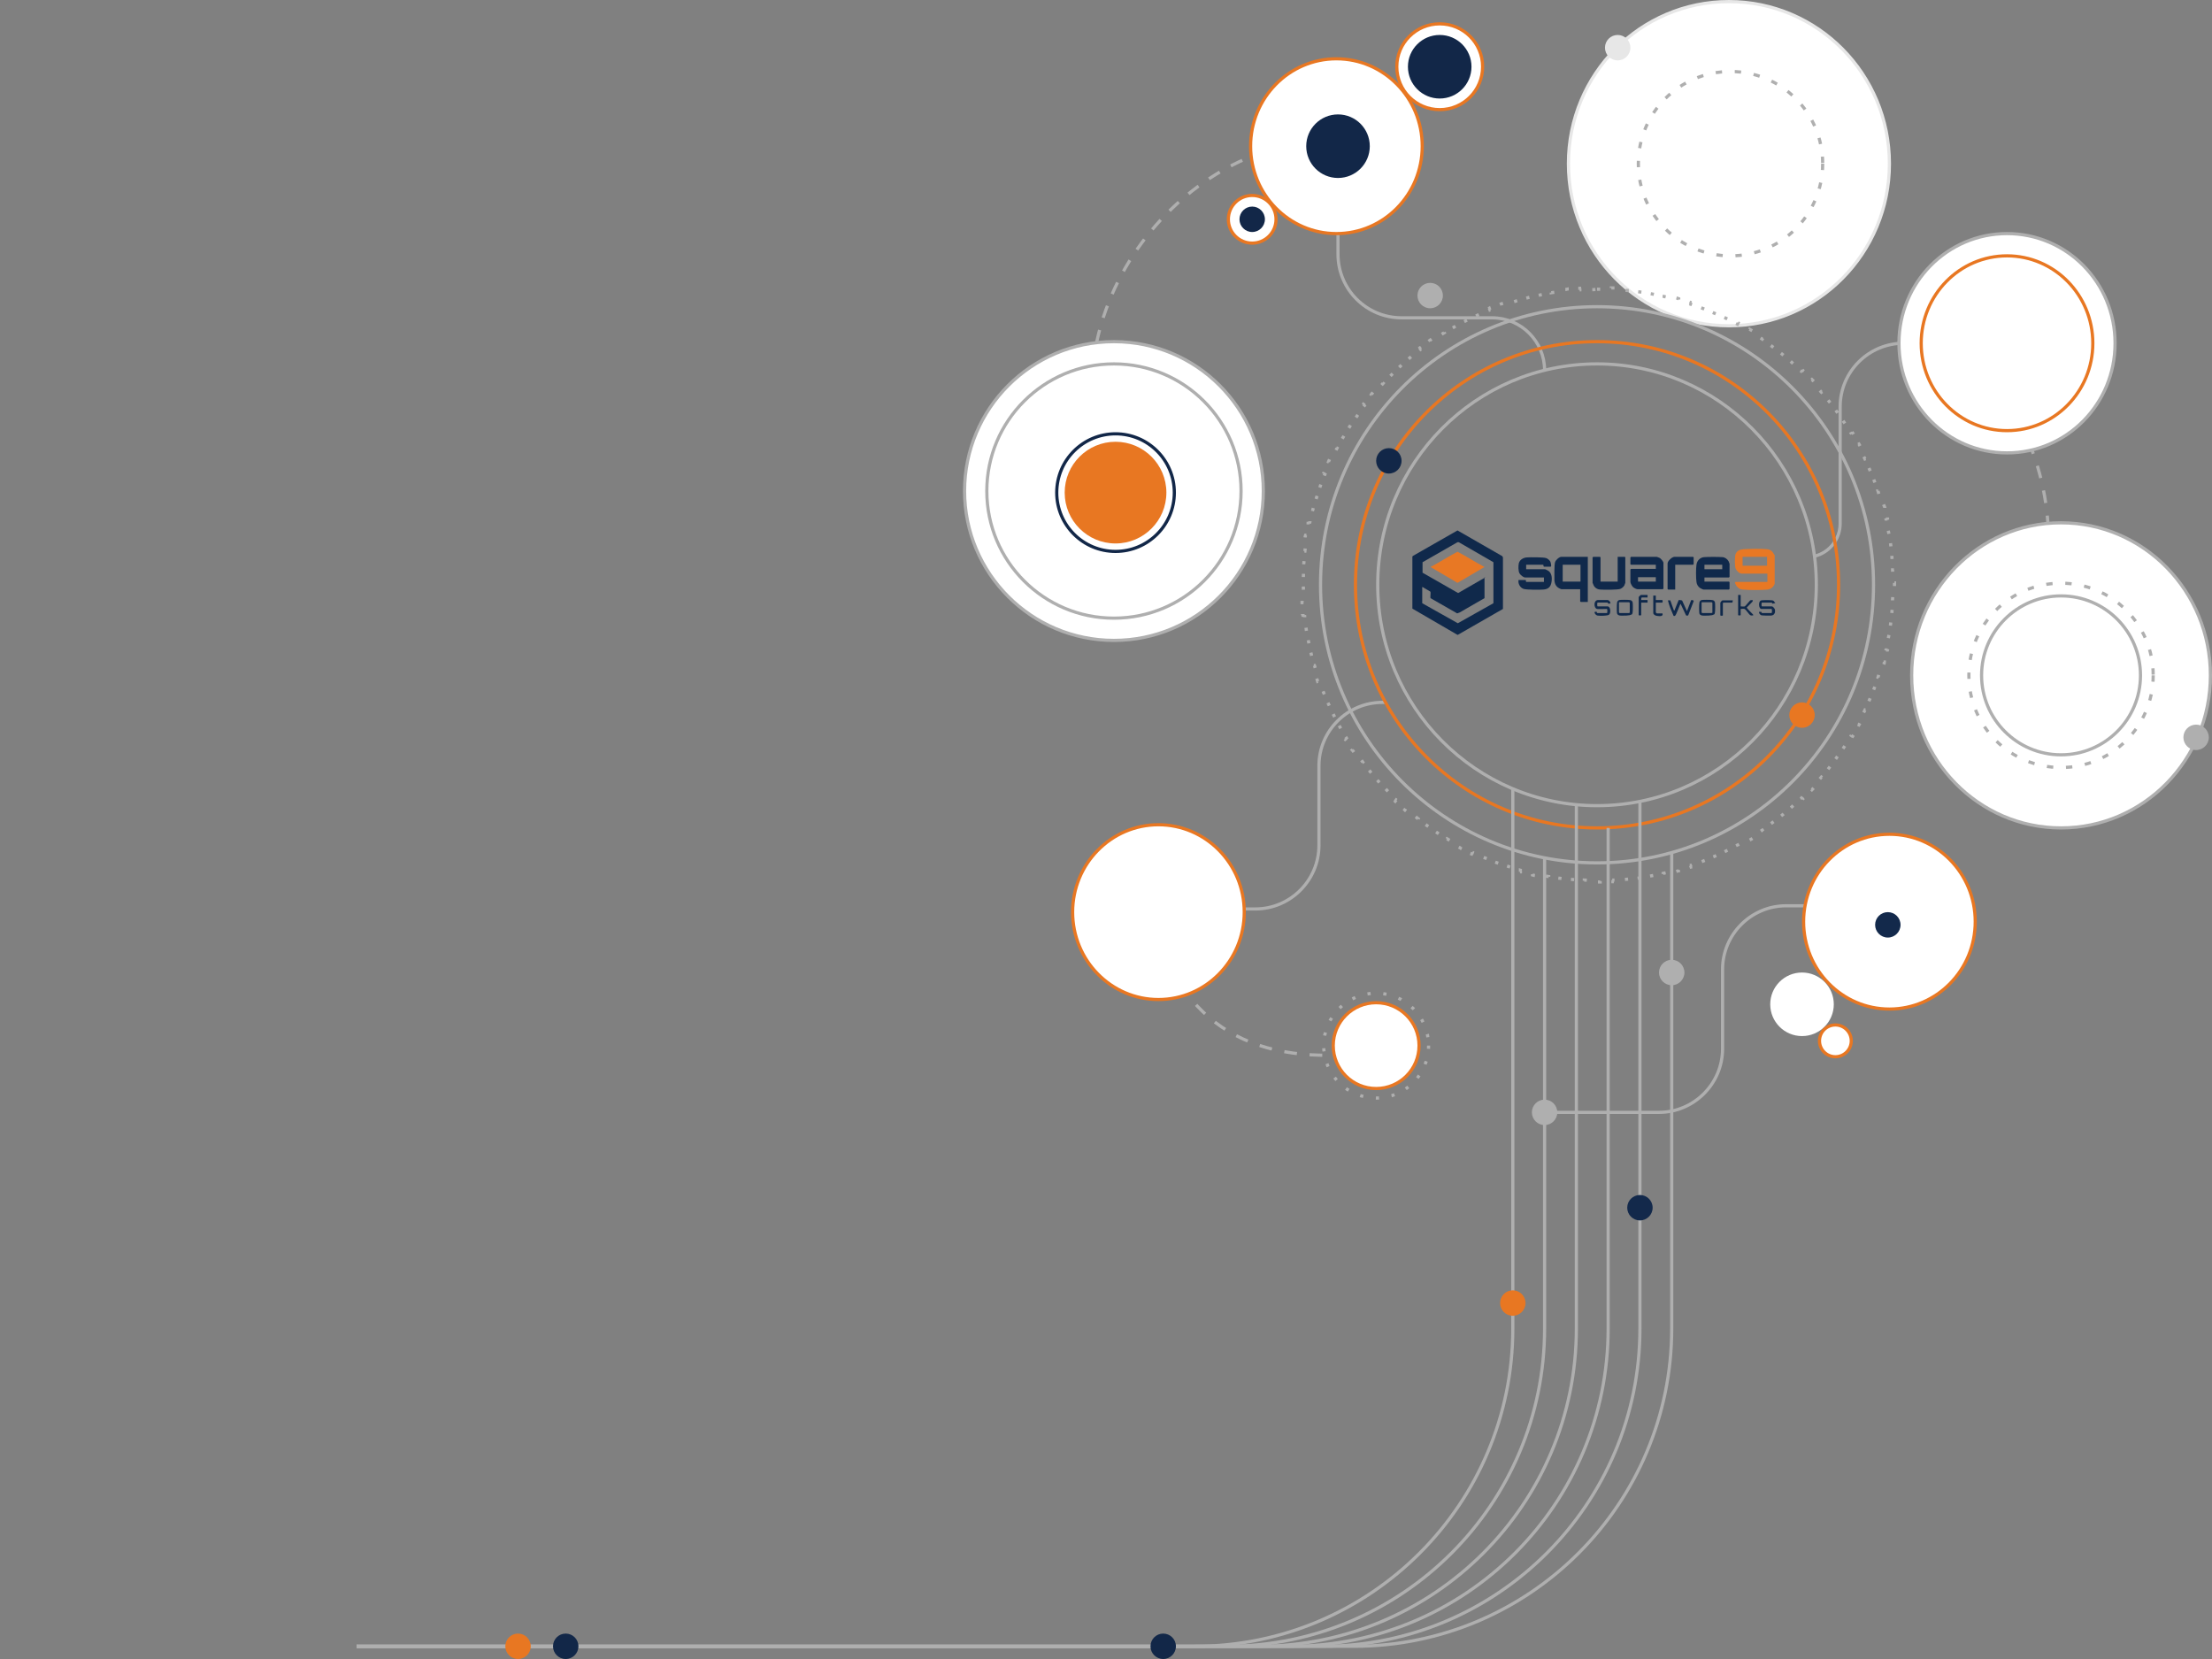 <?xml version="1.0" encoding="UTF-8"?>
<svg id="Layer_1" xmlns="http://www.w3.org/2000/svg" version="1.1" viewBox="0 0 696 522">
  <rect x="0" y="0" width="696" height="522" fill="#808080" stroke="none"/>
  <!-- Generator: Adobe Illustrator 29.6.1, SVG Export Plug-In . SVG Version: 2.1.1 Build 9)  -->
  <defs>
    <style>
      .st0, .st1, .st2, .st3, .st4, .st5, .st6 {
        fill: none;
      }

      .st7 {
        fill: #e87824;
      }

      .st8 {
        fill: #10294b;
      }

      .st1, .st9 {
        stroke: #e87722;
      }

      .st2 {
        stroke-dasharray: 2 4;
      }

      .st2, .st3, .st4, .st5, .st10 {
        stroke: #afafaf;
      }

      .st11 {
        fill: #122748;
      }

      .st12 {
        stroke: #e7e7e7;
      }

      .st12, .st13, .st9, .st10 {
        fill: #fff;
      }

      .st14 {
        fill: #e7e7e7;
      }

      .st4 {
        stroke-dasharray: 4 4;
      }

      .st15 {
        fill: #e87722;
      }

      .st5 {
        stroke-dasharray: 1 4;
      }

      .st16 {
        fill: #afafaf;
      }

      .st17 {
        fill: #13294b;
      }

      .st6 {
        stroke: #122748;
      }
    </style>
  </defs>
  <path class="st12" d="M544,.5c27.9,0,50.5,22.8,50.5,51s-22.6,51-50.5,51-50.5-22.8-50.5-51S516.1.5,544,.5Z"/>
  <path class="st4" d="M432,331c-37,5-60.6-7.8-70-43"/>
  <path class="st4" d="M348.5,155c-22.5-65.5,32.4-112.9,68.7-109.8"/>
  <path class="st4" d="M608.5,102.2c55.9,40.9,37.8,111.2,6.3,129.4"/>
  <path class="st5" d="M503,90.5v.5h0c1.4,0,2.7,0,4,.1h0v-.5c.4,0,.7,0,1,0v.5h0c1.3,0,2.7.2,4,.3h0v-.5c.4,0,.7,0,1.1.1v.5h0c1.3.2,2.7.3,4,.5h0v-.5c.4,0,.8.1,1.1.2v.5h0c1.3.2,2.6.5,4,.8h0v-.5c.4,0,.8.1,1.1.2v.5h-.1c1.3.3,2.6.6,3.9,1h0v-.5c.5,0,.8.2,1.1.3v.5h-.1c1.3.4,2.6.8,3.8,1.2h0l.2-.5c.3.1.6.2,1,.3l-.2.5h0c1.3.4,2.5.9,3.8,1.4h0l.2-.5c.3.1.6.2.9.4l-.2.5h0c1.2.5,2.5,1,3.7,1.6h0l.2-.5c.3.1.6.3.9.4l-.2.4h0c1.2.6,2.4,1.2,3.6,1.8h0l.2-.4c.3.2.6.3.9.5l-.2.4h0c1.2.6,2.3,1.3,3.5,2h0l.3-.4c.3.2.6.3.9.5l-.3.4h0c1.1.7,2.3,1.4,3.4,2.2h0l.3-.4c.3.2.6.4.8.6l-.3.4c1.1.8,2.2,1.6,3.2,2.4h0l.3-.4c.3.2.5.4.8.6l-.3.4h0c1.1.8,2.1,1.7,3.1,2.5h0l.3-.4c.3.2.5.4.8.7l-.3.4h0c1,.9,2,1.8,3,2.7h0l.3-.4c.2.2.5.5.7.7l-.3.4h0c1,.9,1.9,1.9,2.8,2.8l.4-.3c.2.2.5.5.7.7l-.4.3h0c.9,1,1.8,2,2.7,3h0l.4-.3c.2.3.4.5.7.8l-.4.3h0c.9,1,1.7,2.1,2.5,3.1l.4-.3c.2.3.4.5.6.8l-.4.3h0c.8,1.1,1.6,2.2,2.3,3.3h0l.4-.3c.2.3.4.6.6.8l-.4.3h0c.7,1.1,1.5,2.2,2.2,3.4l.4-.3c.2.3.3.6.5.9l-.4.2h0c.7,1.1,1.3,2.3,2,3.5h0l.4-.2c.2.3.3.6.5.9l-.4.2h0c.6,1.2,1.2,2.4,1.8,3.6h0l.5-.2c.1.3.3.6.4.9l-.5.2h0c.5,1.2,1.1,2.4,1.6,3.7h0l.5-.2c.1.3.2.6.4.9l-.5.2h0c.5,1.2.9,2.5,1.4,3.8h0l.5-.2c.1.3.2.6.3,1h-.5c.4,1.4.8,2.7,1.2,4h.5c0,.2.2.5.3.8h-.5c.3,1.4.7,2.7,1,4h.5c0,.2.1.6.2.9h-.5c.3,1.4.5,2.7.8,4.1h.5c0,.2.1.6.2.9h-.5c.2,1.4.4,2.7.5,4.1h.5c0,.3,0,.6.1.9h-.5c.1,1.4.2,2.7.3,4.1h.5c0,.3,0,.6,0,1h-.5c0,1.4,0,2.7.1,4.1h.5v1h-.5c0,1.3,0,2.7-.1,4h.5c0,.4,0,.7,0,1h-.5c0,1.3-.2,2.6-.3,4h.5c0,.4,0,.7-.1,1.1h-.5c-.2,1.3-.3,2.6-.5,3.9h.5c0,.4,0,.8-.2,1.1h-.5c-.2,1.2-.5,2.6-.8,3.9h.5c0,.4-.1.8-.2,1.1h-.5c-.3,1.2-.6,2.5-1,3.8h.5c0,.5-.2.8-.3,1.1h-.5c-.4,1.1-.8,2.4-1.2,3.7h0l.5.2c-.1.3-.2.6-.3,1l-.5-.2h0c-.4,1.3-.9,2.5-1.4,3.8h0l.5.2c-.1.3-.2.6-.4.9l-.5-.2h0c-.5,1.2-1,2.5-1.6,3.7h0l.5.2c-.1.3-.3.6-.4.9l-.5-.2h0c-.6,1.2-1.2,2.4-1.8,3.6h0l.4.2c-.2.3-.3.6-.5.9l-.4-.2h0c-.6,1.2-1.3,2.4-2,3.5h0l.4.3c-.2.3-.3.6-.5.9l-.4-.3h0c-.7,1.1-1.4,2.3-2.2,3.4h0l.4.3c-.2.3-.4.6-.6.8l-.4-.3h0c-.8,1.1-1.5,2.2-2.3,3.3h0l.4.3c-.2.3-.4.5-.6.8l-.4-.3c-.8,1.1-1.7,2.1-2.5,3.1h0l.4.3c-.2.3-.4.5-.7.8l-.4-.3h0c-.9,1-1.8,2-2.7,3h0l.4.3c-.2.2-.5.5-.7.7l-.4-.4c-.9,1-1.9,1.9-2.8,2.9h0l.3.4c-.2.2-.5.5-.7.7l-.3-.4h0c-1,.9-2,1.8-3,2.7h0l.3.4c-.2.2-.5.4-.8.7l-.3-.4h0c-1,.9-2.1,1.7-3.1,2.5h0l.3.4c-.3.2-.5.4-.8.6l-.3-.4h0c-1.1.8-2.2,1.6-3.2,2.4l.3.4c-.3.2-.5.4-.8.6l-.3-.4h0c-1.1.8-2.2,1.5-3.4,2.2h0l.3.4c-.3.2-.6.4-.9.5l-.3-.4h0c-1.2.7-2.3,1.4-3.5,2h0l.2.4c-.3.2-.6.3-.9.5l-.2-.4h0c-1.2.6-2.4,1.2-3.6,1.8h0l.2.5c-.3.1-.6.3-.9.4l-.2-.5h0c-1.2.6-2.4,1.1-3.7,1.6h0l.2.5c-.3.1-.6.2-.9.4l-.2-.5h0c-1.2.5-2.5,1-3.8,1.4h0l.2.5c-.3.1-.6.2-1,.3l-.2-.5h0c-1.3.4-2.5.8-3.8,1.2v.5c-.2,0-.5.2-.8.3v-.5h-.1c-1.3.4-2.6.7-3.9,1h0v.5c-.2,0-.5.1-.9.2v-.5h0c-1.3.3-2.6.5-4,.8h0v.5c-.2,0-.6.1-.9.2v-.5h0c-1.3.2-2.7.4-4,.5h0v.5c-.3,0-.6,0-1,.1v-.5h0c-1.3.1-2.7.2-4,.3h0v.5c-.3,0-.6,0-1,0v-.5h0c-1.3,0-2.7.1-4,.1h0v.5h-1v-.5h0c-1.4,0-2.7,0-4-.1h0v.5c-.4,0-.7,0-1,0v-.5h0c-1.3,0-2.7-.2-4-.3h0v.5c-.4,0-.7,0-1.1-.1v-.5h0c-1.3-.1-2.7-.3-4-.5h0v.5c-.4,0-.8-.1-1.1-.2v-.5h0c-1.3-.2-2.6-.5-4-.8h0v.5c-.4,0-.8-.1-1.1-.2v-.5h.1c-1.3-.3-2.6-.6-3.9-1h0v.5c-.5,0-.8-.2-1.1-.3v-.5h.1c-1.3-.4-2.6-.8-3.8-1.2h0l-.2.5c-.3-.1-.6-.2-1-.3l.2-.5h0c-1.3-.4-2.5-.9-3.8-1.4h0l-.2.5c-.3-.1-.6-.2-.9-.4l.2-.5h0c-1.2-.5-2.5-1-3.7-1.6h0l-.2.5c-.3-.1-.6-.3-.9-.4l.2-.5h0c-1.2-.6-2.4-1.2-3.6-1.8h0l-.2.4c-.3-.2-.6-.3-.9-.5l.2-.4h0c-1.2-.6-2.3-1.3-3.5-2h0l-.3.4c-.3-.2-.6-.4-.9-.5l.3-.4h0c-1.1-.7-2.3-1.4-3.4-2.2h0l-.3.4c-.3-.2-.6-.4-.8-.6l.3-.4c-1.1-.8-2.2-1.5-3.2-2.4h0l-.3.4c-.3-.2-.5-.4-.8-.6l.3-.4h0c-1.1-.8-2.1-1.7-3.1-2.5h0l-.3.4c-.3-.2-.5-.4-.8-.7l.3-.4h0c-1-.9-2-1.8-3-2.7h0l-.3.4c-.2-.2-.5-.5-.7-.7l.4-.4h0c-1-.9-1.9-1.9-2.8-2.9l-.4.4c-.2-.2-.5-.5-.7-.7l.4-.3h0c-.9-1-1.8-2-2.7-3h0l-.4.3c-.2-.3-.4-.5-.6-.8l.4-.3h0c-.9-1-1.7-2.1-2.5-3.1l-.4.3c-.2-.3-.4-.5-.6-.8l.4-.3h0c-.8-1.1-1.6-2.2-2.3-3.3h0l-.4.3c-.2-.3-.4-.6-.6-.8l.4-.3h0c-.7-1.1-1.5-2.2-2.2-3.4h0l-.4.3c-.2-.3-.4-.6-.5-.9l.4-.2h0c-.7-1.1-1.3-2.3-2-3.5h0l-.4.2c-.2-.3-.3-.6-.5-.9l.4-.2h0c-.6-1.2-1.2-2.4-1.8-3.6h0l-.5.2c-.1-.3-.3-.6-.4-.9l.5-.2h0c-.5-1.2-1.1-2.4-1.6-3.7h0l-.5.2c-.1-.3-.2-.6-.4-.9l.5-.2h0c-.5-1.2-.9-2.5-1.4-3.8h0l-.5.2c-.1-.3-.2-.6-.3-1h.5c-.4-1.4-.8-2.7-1.2-4h-.5c0-.2-.2-.5-.3-.8h.5c-.4-1.4-.7-2.7-1-4h-.5c0-.2-.1-.6-.2-.9h.5c-.3-1.4-.5-2.7-.8-4.1h-.5c0-.2-.1-.6-.2-.9h.5c-.2-1.4-.4-2.7-.5-4.1h-.5c0-.3,0-.6-.1-.9h.5c-.1-1.4-.2-2.7-.3-4.1h-.5c0-.3,0-.6,0-1h.5c0-1.4-.1-2.7-.1-4.1h-.5v-1h.5c0-1.4,0-2.7.1-4h-.5c0-.4,0-.7,0-1h.5c0-1.3.2-2.6.3-4h-.5c0-.4,0-.7.1-1.1h.5c.1-1.3.3-2.6.5-3.9h-.5c0-.4.1-.8.2-1.1h.5c.2-1.2.5-2.6.8-3.9h-.5c0-.4.1-.8.2-1.1h.5c.3-1.2.6-2.5,1-3.8h-.5c0-.5.2-.8.3-1.1h.5c.4-1.1.8-2.4,1.2-3.7h-.5c.1-.5.2-.8.3-1.1l.5.2h0c.4-1.3.9-2.5,1.4-3.8h0l-.5-.2c.1-.3.2-.6.4-.9l.5.2h0c.5-1.2,1-2.5,1.6-3.7h0l-.5-.2c.1-.3.3-.6.4-.9l.5.2c.6-1.2,1.2-2.4,1.8-3.6l-.4-.2c.2-.3.3-.6.5-.9l.4.2h0c.6-1.2,1.3-2.4,2-3.5l-.4-.2c.2-.3.3-.6.5-.9l.4.3c.7-1.1,1.4-2.3,2.2-3.4h0l-.4-.3c.2-.3.4-.6.6-.8l.4.3h0c.8-1.1,1.5-2.2,2.3-3.3l-.4-.3c.2-.3.4-.5.6-.8l.4.3c.8-1.1,1.6-2.1,2.5-3.1l-.4-.3c.2-.3.4-.5.6-.8l.4.3h0c.9-1,1.8-2,2.7-3l-.4-.3c.2-.2.5-.5.7-.7l.4.3c.9-1,1.9-1.9,2.8-2.8h0l-.4-.4c.2-.2.5-.5.7-.7l.3.4h0c1-.9,2-1.8,3-2.7h0l-.3-.4c.2-.2.5-.4.8-.7l.3.4c1-.9,2.1-1.7,3.1-2.5h0l-.3-.4c.3-.2.5-.4.8-.6l.3.4h0c1.1-.8,2.1-1.6,3.2-2.4l-.3-.4c.3-.2.5-.4.8-.6l.3.4c1.1-.8,2.2-1.5,3.4-2.2h0l-.3-.4c.3-.2.6-.3.9-.5l.3.4h0c1.1-.7,2.3-1.3,3.5-2h0l-.2-.4c.3-.2.6-.3.9-.5l.2.4c1.2-.6,2.4-1.2,3.6-1.8h0l-.2-.4c.3-.1.6-.3.9-.4l.2.4h0c1.2-.6,2.4-1.1,3.7-1.6l-.2-.5c.3-.1.6-.2.9-.4l.2.5c1.2-.5,2.5-1,3.8-1.4h0l-.2-.5c.3-.1.6-.2,1-.3l.2.5h0c1.3-.4,2.5-.8,3.8-1.2v-.5c.2,0,.5-.2.8-.3v.5c1.4-.3,2.7-.7,4-1h0v-.5c.2,0,.6-.2.9-.2v.5h.1c1.3-.3,2.6-.5,4-.8h0v-.5c.2,0,.6-.1.9-.2v.5h0c1.3-.2,2.6-.4,4-.5v-.5c.3,0,.6,0,1-.1v.5h0c1.3-.1,2.7-.2,4-.3h0v-.5c.3,0,.6,0,1,0v.5h0c1.3,0,2.7,0,4-.1h0v-.5h1Z"/>
  <path class="st3" d="M502.5,96.5c48,0,87,39.2,87,87.5s-39,87.5-87,87.5-87-39.2-87-87.5,39-87.5,87-87.5Z"/>
  <path class="st0" d="M506,356h16c11,0,20-9,20-20v-25c0-11,9-20,20-20h33"/>
  <path class="st3" d="M486,350h36c11,0,20-9,20-20v-25c0-11,9-20,20-20h33"/>
  <path class="st3" d="M359,286h36c11,0,20-9,20-20v-25c0-11.1,9-20,20-20h1"/>
  <path class="st3" d="M571,175h0c4.7-1.2,8-5.4,8-10.2v-36.8c0-11.1,9-20,20-20h33"/>
  <path class="st0" d="M486,116.5v-3.5c0-11.1-9-20-20-20h-25c-11,0-20-8.9-20-20v-33"/>
  <path class="st3" d="M486,116.5h0c0-9.1-7.4-16.5-16.5-16.5h-28.5c-11,0-20-8.9-20-20v-33"/>
  <path class="st1" d="M502.5,107.5c42,0,76,34.2,76,76.5s-34,76.5-76,76.5-76-34.2-76-76.5,34-76.5,76-76.5Z"/>
  <path class="st9" d="M420.5,18.5c14.9,0,27,12.3,27,27.5s-12.1,27.5-27,27.5-27-12.3-27-27.5,12.1-27.5,27-27.5Z"/>
  <circle class="st9" cx="453" cy="21" r="13.5"/>
  <circle class="st9" cx="394" cy="69" r="7.5"/>
  <circle class="st13" cx="567" cy="316" r="10"/>
  <circle class="st0" cx="567" cy="316" r="10.5"/>
  <circle class="st9" cx="577.5" cy="327.5" r="5"/>
  <circle class="st9" cx="433" cy="329" r="13.5"/>
  <circle class="st5" cx="433" cy="329" r="16.5"/>
  <path class="st10" d="M631.5,73.5c18.8,0,34,15.4,34,34.5s-15.2,34.5-34,34.5-34-15.4-34-34.5,15.2-34.5,34-34.5Z"/>
  <path class="st9" d="M631.5,80.5c14.9,0,27,12.3,27,27.5s-12.1,27.5-27,27.5-27-12.3-27-27.5,12.1-27.5,27-27.5Z"/>
  <path class="st9" d="M364.5,259.5c14.9,0,27,12.3,27,27.5s-12.1,27.5-27,27.5-27-12.3-27-27.5,12.1-27.5,27-27.5Z"/>
  <path class="st9" d="M594.5,262.5c14.9,0,27,12.3,27,27.5s-12.1,27.5-27,27.5-27-12.3-27-27.5,12.1-27.5,27-27.5Z"/>
  <circle class="st11" cx="394" cy="69" r="4"/>
  <circle class="st11" cx="453" cy="21" r="10"/>
  <circle class="st11" cx="421" cy="46" r="10"/>
  <circle class="st16" cx="450" cy="93" r="4"/>
  <circle class="st10" cx="350.5" cy="154.5" r="47"/>
  <circle class="st10" cx="350.5" cy="154.5" r="40"/>
  <path class="st10" d="M648.5,164.5c26,0,47,21.5,47,48s-21,48-47,48-47-21.5-47-48,21-48,47-48Z"/>
  <circle class="st2" cx="648.5" cy="212.5" r="29"/>
  <circle class="st2" cx="544.5" cy="51.5" r="29"/>
  <circle class="st3" cx="648.5" cy="212.5" r="25"/>
  <path class="st3" d="M486,270v148c0,55.2-44.8,100-100,100H112.2"/>
  <path class="st3" d="M476,248v170c0,55.2-44.8,100-100,100H112.2"/>
  <path class="st3" d="M496,253v165c0,55.2-44.8,100-100,100H112.2"/>
  <path class="st3" d="M506,260.5v157.5c0,55.2-44.8,100-100,100H112.2"/>
  <path class="st3" d="M516,252.5v165.5c0,55.2-44.8,100-100,100H112.2"/>
  <path class="st3" d="M526,268.5v149.5c0,55.2-44.8,100-100,100H112.2"/>
  <circle class="st11" cx="178" cy="518" r="4"/>
  <circle class="st11" cx="366" cy="518" r="4"/>
  <circle class="st15" cx="163" cy="518" r="4"/>
  <circle class="st16" cx="486" cy="350" r="4"/>
  <circle class="st14" cx="509" cy="15" r="4"/>
  <circle class="st17" cx="516" cy="380" r="4"/>
  <circle class="st17" cx="594" cy="291" r="4"/>
  <circle class="st16" cx="526" cy="306" r="4"/>
  <circle class="st16" cx="691" cy="232" r="4"/>
  <circle class="st15" cx="567" cy="225" r="4"/>
  <circle class="st11" cx="437" cy="145" r="4"/>
  <path class="st3" d="M502.5,114.5c38.1,0,69,31.1,69,69.5s-30.9,69.5-69,69.5-69-31.1-69-69.5,30.9-69.5,69-69.5Z"/>
  <circle class="st15" cx="351" cy="155" r="16"/>
  <circle class="st6" cx="351" cy="155" r="18.5"/>
  <path class="st8" d="M558.4,189.8h0c-.2,0-.6.2-.8.1-.1,0,0-.3,0-.3h-3.2c-.2,0-.2,1.2,0,1.2h3.1c.4,0,.8.6,1,1v.9c-.3.7-.5.9-1.3,1-.6,0-2.5,0-3-.1-.4-.2-.8-.6-.7-1.1.2,0,.5,0,.7,0,0,0,0,.4.3.4h2.9c.2,0,.2-1.3,0-1.3h-3.2c-.8,0-1.1-2.4,0-2.7.3-.1,3.1-.1,3.5,0,.5.1.7.6.9,1h0Z"/>
  <path class="st8" d="M521,179.1v-1.4h-7.8s-.2-.1-.2-.2v-2.1s.2-.2.2-.2h8c.2,0,.9.3,1.1.4.3.2,1.1,1.1,1.1,1.5v8.1s-.2.2-.2.2h-7.9c-.4,0-1.2-.4-1.5-.7s-.8-1.2-.8-1.6v-3.9s.2-.2.2-.2h7.9ZM521,181.6h-5.6v1.4h5.6v-1.4Z"/>
  <path class="st7" d="M558.4,174.6v9.1c-.4,1-1.1,1.6-2.2,1.8-1.7.2-6,.2-7.8,0-.8,0-1.4-.4-1.9-1-.2-.2-.9-1.4-.4-1.4h10v-2.6h-8c-.8,0-1.7-.9-2-1.6-.3-.9-.3-3.7,0-4.6.5-1.1,1.4-1.4,2.5-1.5,1.9-.1,5.5-.2,7.3,0,1.3.1,1.8.7,2.4,1.8h0ZM556,175.2h-7.7v2.8h7.7v-2.8Z"/>
  <path class="st8" d="M536.3,181.6v1.4h7.7s.2.1.2.2v2.1s-.2.2-.2.2h-8c-.2,0-.9-.4-1.1-.5-.6-.4-1-1.1-1.1-1.8-.2-1.2-.2-4.4,0-5.6s1.1-2.2,2.4-2.3,4.4-.1,5.7,0c.8,0,1.6.6,2,1.3,0,.1.3.7.3.8v4.1s-.2.2-.2.2h-7.7ZM541.9,177.7h-5.6v1.4h5.6v-1.4Z"/>
  <path class="st8" d="M499.6,175.2v14.2h-2.2s-.2-.1-.2-.2v-3.8h-5.9c0,0-.6-.2-.7-.3-1-.5-1.4-1.4-1.5-2.4,0-1.1-.1-4.9.2-5.8.2-.7,1.3-1.7,2-1.7h8.2ZM491.7,177.7v5.3h5.6v-5.3h-5.6Z"/>
  <path class="st8" d="M485.8,177.7h-5.6v1.4h5.9c0,0,.6.2.7.3,1.4.6,1.6,2.2,1.4,3.6-.2,1.6-1,2.4-2.6,2.5-1.1.1-5.2.1-6.2-.2-1.1-.4-1.8-1.6-1.6-2.8h2.2c.2,0,.1.6.2.6h5.6v-1.4h-5.9c-.6,0-1.5-.8-1.8-1.3-.4-.7-.4-2.4-.2-3.2.3-1.1,1.4-1.7,2.4-1.8,1.2-.1,5.3-.1,6.2.2.5.2,1,.6,1.3,1.1.1.2.5,1.6.1,1.6h-2.1c-.1,0-.2-.4-.2-.6h0Z"/>
  <path class="st8" d="M503.4,183h5.6v-7.8h2.2s.2.1.2.2v8s-.3.7-.3.8c-.3.5-.8.9-1.3,1.1-.9.3-5,.3-6.2.2-.9,0-1.8-.5-2.2-1.4,0-.1-.3-.7-.3-.7v-8s.2-.2.2-.2h2.1s.2.1.2.2v7.6h0Z"/>
  <path class="st8" d="M527.1,177.7v7.8h-2.2s-.2-.1-.2-.2v-8c0-.8,1.4-2.1,2.2-2.1h5.8s.2.1.2.2v2.1s-.2.2-.2.2h-5.6Z"/>
  <path class="st8" d="M525.5,188.8c.1.1,1,2.9,1.2,3.3.2,0,.2,0,.2-.1.2-.4,1.2-3.1,1.3-3.2,0,0,1,0,1.1.2l1.5,3.3,1.3-3.4c.1-.2.9-.1.8.3l-1.7,4.4c-.2.2-.6.1-.7,0l-1.7-3.6c-.2,0-1.3,3.5-1.8,3.8h-.4c-.7-1.6-1.4-3.2-1.8-4.9.2,0,.7,0,.8,0h0Z"/>
  <path class="st8" d="M502.5,191.6c-1-.2-1.2-2.6.2-2.8.5,0,2.7,0,3.2,0,.4.1.9.6.8,1.1-.2,0-.7,0-.8,0,0,0,0-.3,0-.3h-3.2c-.2,0-.2,1.2,0,1.2h3.1c1,0,1.1,2.1.5,2.6-.5.4-2.8.4-3.5.3-.5,0-1-.5-1.1-1,0-.3.6-.2.7-.2,0,0,0,.4.3.4h2.9c.2,0,.2-1.3,0-1.3-.8,0-2.6.1-3.2,0h0Z"/>
  <path class="st8" d="M513.4,193.3c-.5.5-2.8.4-3.5.4-.4,0-1-.2-1.1-.7-.1-.4-.1-2.8,0-3.3,0-.4.3-.8.7-.9.4-.1,2.8-.1,3.3,0,.4,0,.8.3.9.7.1.4.1,2.7,0,3.2,0,.2-.1.5-.3.7h0ZM512.8,192.8v-3.1s-.2-.2-.2-.2h-3.2v3.2s.2.2.2.2h2.9s.2-.1.3-.1h0Z"/>
  <path class="st8" d="M539.3,193.3c-.5.5-2.8.4-3.5.4-.4,0-1-.2-1.1-.7-.1-.4-.1-2.8,0-3.3,0-.4.3-.8.7-.9.4-.1,2.8-.1,3.3,0,.4,0,.8.3.9.7.1.4.1,2.7,0,3.2,0,.2-.1.5-.3.7h0ZM538.8,192.8v-3.1s-.2-.2-.2-.2h-3.2v3.2s.2.2.2.2h2.9s.2-.1.3-.1h0Z"/>
  <path class="st8" d="M547.7,187.2v3.6c.4,0,1,.1,1.3,0,.2-.1,1.4-1.6,1.7-1.9.5-.1,1.1-.2.7.4-.2.3-1.8,1.8-1.8,1.9.2.4,2.1,2.2,2.1,2.3,0,.2-.7.2-.9.1-.5-.2-1.4-1.8-1.9-2-.3-.1-.8,0-1.2,0v1.9c0,.2-.8.2-.8,0v-6.3h.8Z"/>
  <path class="st8" d="M521,187.2v1.6h2c.2,0,.2.8,0,.8h-2v3.1s.3.3.3.3h1.8c.3,1-.9.9-1.6.8-.5,0-1.3-.4-1.3-.9v-5.5h.8,0Z"/>
  <path class="st8" d="M518.4,187.2v.8h-1.8c-.2,0-.2.6-.2.8h2v.8h-2v3.9c0,.2-.8.2-.8,0v-5.6c0-.1.6-.7.7-.7h2.1Z"/>
  <path class="st8" d="M545.2,188.8c0,.2,0,.8-.2.8h-2.7s-.2.1-.2.2v3.8c0,.2-.8.2-.8,0v-3.9c0-.2.5-.8.7-.8h3.1Z"/>
  <path class="st8" d="M458.6,199.7h-.1l-14.1-8.2v-16.4s.2-.2.2-.2l14-8,14.1,8.1.2.4v16.2c0,0-14.3,8.2-14.3,8.2h0ZM467.1,181.6v6.6l-7.8,4.5-.8.3-8.4-4.8c-.1-.4.1-1.6,0-2,0-.1-2.1-1.2-2.3-1.4-.1,0-.3-.1-.4,0,0,0,.1.1.1.2v4.8l11.2,6.3,11.2-6.3v-12.9l-10.9-6.3h-.4s-11,6.3-11,6.3v3.3l11.2,6.4,8.5-4.9h0Z"/>
  <path class="st7" d="M467.1,178.4l-8.5,5-8.5-5c2.9-1.5,5.6-3.3,8.5-4.8,2.9,1.5,5.6,3.3,8.5,4.8Z"/>
  <circle class="st15" cx="476" cy="410" r="4"/>
</svg>